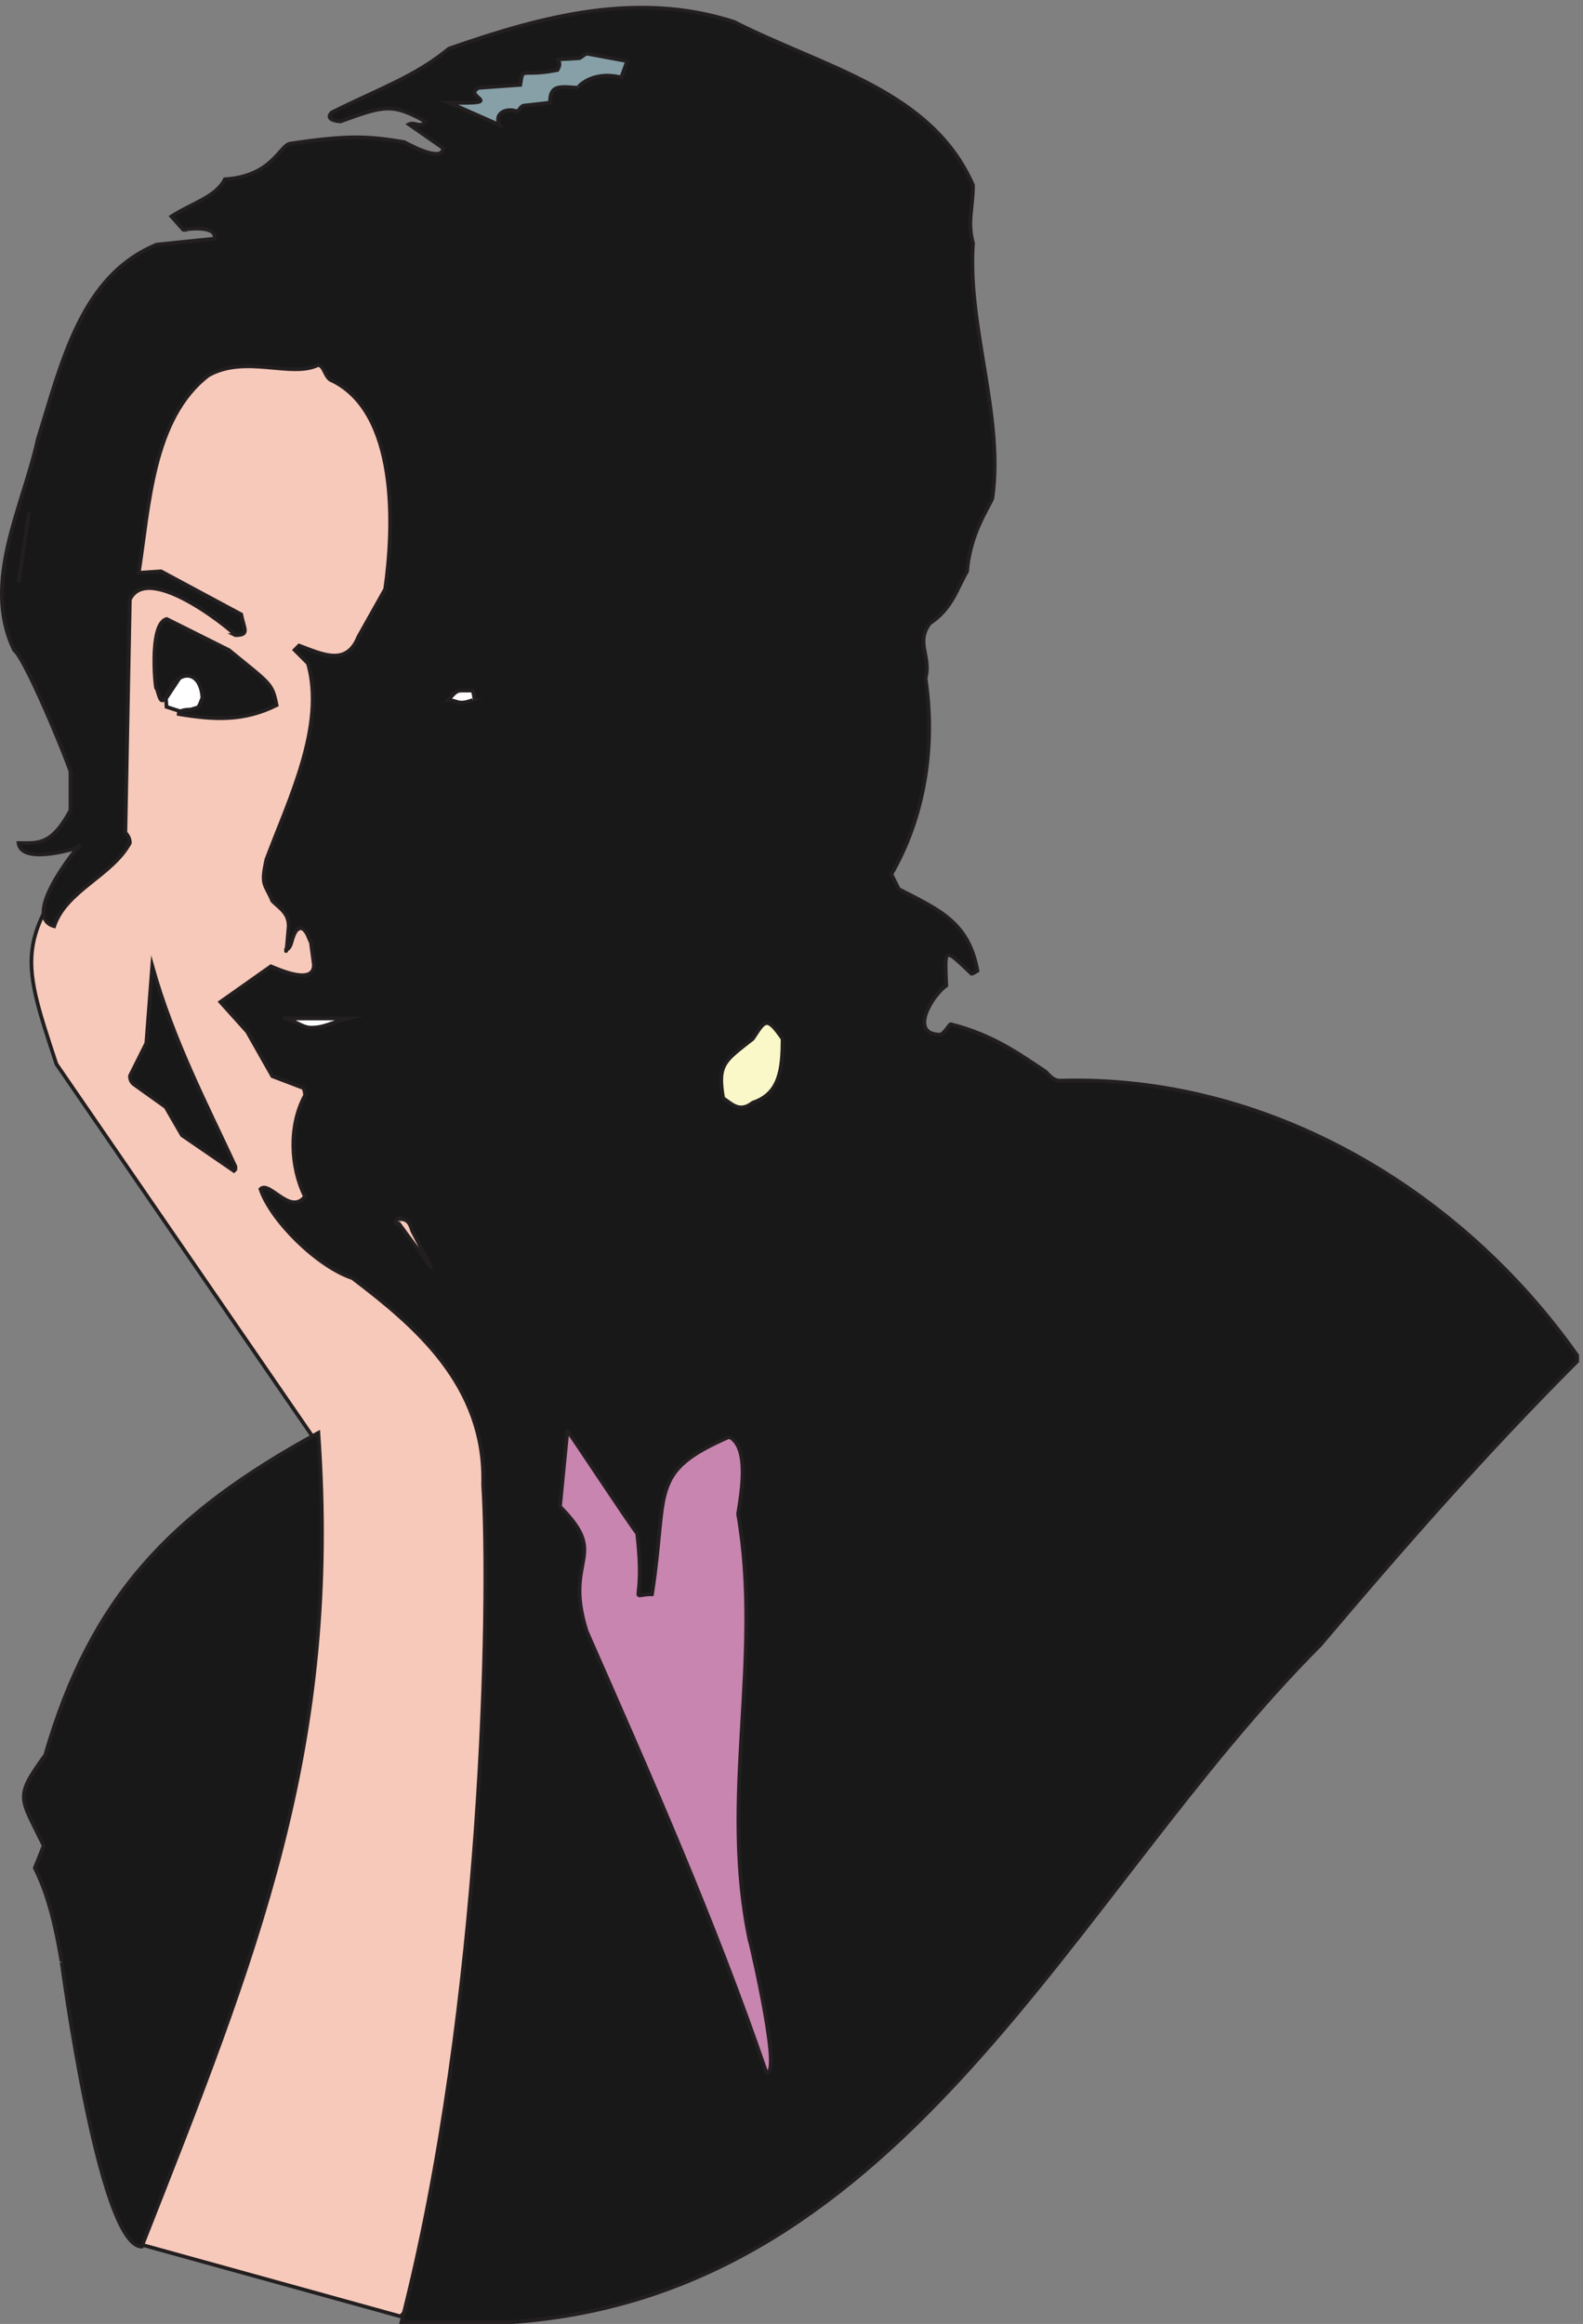 <svg xmlns="http://www.w3.org/2000/svg" xml:space="preserve" width="425.838" height="624.943"><rect width="100%" height="100%" fill="#808080" stroke="none"/><path d="m1033.93 1933.08-7.6-1693.1L809.719 14.602 276.238 162.219v900.921l355.75 730.21-518.281 753.31c-75.121 227.13-85.059 256.07 100.559 481.44l-46.188 481.45 185.328 497.23 363.653 15.5 162.23-232.98-85.062-1196.17 239.703-660.05" style="fill:#f7c9ba;fill-opacity:1;fill-rule:evenodd;stroke:none" transform="matrix(.133 0 0 -.133 .054 624.856)"/><path d="m1033.93 1933.08-7.6-1693.1L809.719 14.602 276.238 162.219v900.921l355.75 730.21-518.281 753.31c-75.121 227.13-85.059 256.07 100.559 481.44l-46.188 481.45 185.328 497.23 363.653 15.5 162.23-232.98-85.062-1196.17z" style="fill:none;stroke:#231f20;stroke-width:7.5;stroke-linecap:butt;stroke-linejoin:miter;stroke-miterlimit:10;stroke-dasharray:none;stroke-opacity:1" transform="matrix(.133 0 0 -.133 .054 624.856)"/><path d="M1036.85 3.102C1835.51 60.148 2168.79 870.82 2670.2 1372.23c165.13 195.16 333.27 387.32 519.43 573.47v12.01c-237.2 336.28-627.52 567.47-1044.86 555.46-15.02 0-21.02 9.01-30.03 18.02-54.04 36.03-108.09 75.06-192.16 96.08-3 0-12.01-18.02-21.02-21.02-66.05 0-15.01 81.06 12.01 99.08-3 78.06-6 78.06 51.06 24.02 0 0 3 0 12 6-18.02 99.09-78.07 123.11-159.14 165.14l-15.01 30.03c66.06 114.09 90.08 255.21 69.06 396.32 12.01 45.04-21.02 72.06 9.01 111.09 45.03 30.03 54.04 69.06 75.06 105.09 6 75.06 42.03 126.1 51.04 147.12 24.02 165.15-51.04 348.29-39.02 516.43-12.02 42.04 0 72.06 0 117.11-84.08 192.14-300.25 237.18-483.41 330.27-195.16 63.04-387.32 12-576.474-54.06-69.047-57.03-141.109-81.05-237.187-129.1-15.012-15.02 12.007-18.02 18.007-18.02 90.082 33.03 105.09 36.03 171.141 0-9-15-21.008 0-33.019-6l69.05-48.04c0-33.03-84.062 15.02-78.062 12.02-72.059 12-111.09 15-231.188-3.02-21.019-3-36.031-66.05-132.109-72.05-18.012-36.03-66.051-48.04-108.09-75.07l24.02-27.02c-3 0 69.058 12.02 63.046-18l-117.089-12.02c-138.118-57.05-183.149-204.17-228.188-354.3l-12.012-39.03C46.04 3672.13-38.03 3522 28.027 3383.89c27.02-21.02 129.102-276.23 114.09-249.21v-75.06c-39.031-72.06-66.05-66.05-105.078-66.05 6-42.04 102.078-15.01 120.09-9.01 24.019 30.02-123.102-138.11-48.031-159.13 24.019 72.06 117.09 102.08 153.121 168.14 0 3 0 12.01-9.012 21.01l9.012 471.39c39.027 81.07 225.187-78.06 213.179-72.06 30.02 0 18.008 12.01 12.008 42.04l-162.14 87.07-45.028-3c21.008 132.11 27.02 312.27 141.11 399.34 75.058 42.02 168.14-6.02 222.191 21.02 12.008-3.02 12.008-21.02 24.02-30.04 138.109-63.05 129.097-297.24 111.089-423.35l-54.05-96.08c-24.02-60.05-72.059-36.03-120.102-18.01-3-3.01-3-3.01-9-9.01l27.02-27.02c36.031-126.11-39.028-276.23-84.067-396.33-12.011-54.04-3-48.04 12.008-84.07 15.012-15.01 33.031-24.02 33.031-51.04-6.011-66.06-3.011-48.04-9.011-48.04 18.011 0 12.011 27.02 27.019 42.03 6.012 0 0 6.01 12.012 0 9.008-9 9.008-15.01 15.008-27.02l6.011-45.04c0-42.03-72.058-9-87.07-3l-102.09-72.06 54.051-60.05 51.039-90.07 63.051-24.02s3-6.01 3-15.01c-33.02-60.05-30.02-144.12 0-204.17-30.02-39.03-72.059 33.03-90.07 15.01 21.019-63.05 114.089-156.13 186.148-180.15 126.113-96.08 270.23-216.18 264.223-417.34 15.007-237.2 0-1053.871-165.133-1693.398h225.174" style="fill:#191818;fill-opacity:1;fill-rule:evenodd;stroke:none" transform="matrix(.133 0 0 -.133 .054 624.856)"/><path d="M1036.85 3.102C1835.51 60.148 2168.79 870.82 2670.2 1372.23c165.13 195.16 333.27 387.32 519.43 573.47v12.01c-237.2 336.28-627.52 567.47-1044.86 555.46-15.02 0-21.02 9.01-30.03 18.02-54.04 36.03-108.09 75.06-192.16 96.08-3 0-12.01-18.02-21.02-21.02-66.05 0-15.01 81.06 12.01 99.08-3 78.06-6 78.06 51.06 24.02 0 0 3 0 12 6-18.02 99.09-78.07 123.11-159.14 165.14l-15.01 30.03c66.06 114.09 90.08 255.21 69.06 396.32 12.01 45.04-21.02 72.06 9.01 111.09 45.03 30.03 54.04 69.06 75.06 105.09 6 75.06 42.03 126.1 51.04 147.12 24.02 165.15-51.04 348.29-39.02 516.43-12.02 42.04 0 72.06 0 117.11-84.08 192.14-300.25 237.18-483.41 330.27-195.16 63.04-387.32 12-576.474-54.06-69.047-57.03-141.109-81.05-237.187-129.1-15.012-15.02 12.007-18.02 18.007-18.02 90.082 33.03 105.09 36.03 171.141 0-9-15-21.008 0-33.019-6l69.05-48.04c0-33.03-84.062 15.02-78.062 12.02-72.059 12-111.09 15-231.188-3.02-21.019-3-36.031-66.05-132.109-72.05-18.012-36.03-66.051-48.04-108.09-75.07l24.02-27.02c-3 0 69.058 12.02 63.046-18l-117.089-12.02c-138.118-57.05-183.149-204.17-228.188-354.3l-12.012-39.03C46.04 3672.13-38.03 3522 28.027 3383.89c27.02-21.02 129.102-276.23 114.09-249.21v-75.06c-39.031-72.06-66.05-66.05-105.078-66.05 6-42.04 102.078-15.01 120.09-9.01 24.019 30.02-123.102-138.11-48.031-159.13 24.019 72.06 117.09 102.08 153.121 168.14 0 3 0 12.01-9.012 21.01l9.012 471.39c39.027 81.07 225.187-78.06 213.179-72.06 30.02 0 18.008 12.01 12.008 42.04l-162.14 87.07-45.028-3c21.008 132.11 27.02 312.27 141.11 399.34 75.058 42.02 168.14-6.02 222.191 21.02 12.008-3.02 12.008-21.02 24.02-30.04 138.109-63.05 129.097-297.24 111.089-423.35l-54.05-96.08c-24.02-60.05-72.059-36.03-120.102-18.01-3-3.01-3-3.01-9-9.01l27.02-27.02c36.031-126.11-39.028-276.23-84.067-396.33-12.011-54.04-3-48.04 12.008-84.07 15.012-15.01 33.031-24.02 33.031-51.04-6.011-66.06-3.011-48.04-9.011-48.04 18.011 0 12.011 27.02 27.019 42.03 6.012 0 0 6.01 12.012 0 9.008-9 9.008-15.01 15.008-27.02l6.011-45.04c0-42.03-72.058-9-87.07-3l-102.09-72.06 54.051-60.05 51.039-90.07 63.051-24.02s3-6.01 3-15.01c-33.02-60.05-30.02-144.12 0-204.17-30.02-39.03-72.059 33.03-90.07 15.01 21.019-63.05 114.089-156.13 186.148-180.15 126.113-96.08 270.23-216.18 264.223-417.34 15.007-237.2 0-1053.871-165.133-1693.398h225.174z" style="fill:none;stroke:#231f20;stroke-width:7.5;stroke-linecap:butt;stroke-linejoin:miter;stroke-miterlimit:10;stroke-dasharray:none;stroke-opacity:1" transform="matrix(.133 0 0 -.133 .054 624.856)"/><path d="M286.207 155.738C520.406 750.23 688.539 1164.57 643.508 1801.1c-297.25-162.14-459.379-330.27-552.461-651.54-63.05-87.07-51.04-84.07-3-183.15l-18.02-45.039c27.032-54.043 42.039-117.09 54.051-189.152 0 3 75.059-576.481 162.129-576.481" style="fill:#191818;fill-opacity:1;fill-rule:evenodd;stroke:none" transform="matrix(.133 0 0 -.133 .054 624.856)"/><path d="M286.207 155.738C520.406 750.23 688.539 1164.57 643.508 1801.1c-297.25-162.14-459.379-330.27-552.461-651.54-63.05-87.07-51.04-84.07-3-183.15l-18.02-45.039c27.032-54.043 42.039-117.09 54.051-189.152 0 3 75.059-576.481 162.129-576.481z" style="fill:none;stroke:#231f20;stroke-width:7.5;stroke-linecap:butt;stroke-linejoin:miter;stroke-miterlimit:10;stroke-dasharray:none;stroke-opacity:1" transform="matrix(.133 0 0 -.133 .054 624.856)"/><path d="M1516.53 772.172c-63.06 291.238 27.02 570.468-24.02 864.708 6 39.03 24.02 135.12-18.02 156.12-165.14-72.05-123.1-108.09-156.13-318.25-51.04 0-12.01-30.02-30.02 123.09-15.02 18.02-141.12 210.18-141.12 207.18l-15.01-153.13c102.08-102.09 6-102.09 54.04-252.21 132.11-300.25 258.22-585.477 363.3-891.731 36.03-12.008-48.04 330.266-33.02 264.223" style="fill:#c885af;fill-opacity:1;fill-rule:evenodd;stroke:none" transform="matrix(.133 0 0 -.133 .054 624.856)"/><path d="M1516.53 772.172c-63.06 291.238 27.02 570.468-24.02 864.708 6 39.03 24.02 135.12-18.02 156.12-165.14-72.05-123.1-108.09-156.13-318.25-51.04 0-12.01-30.02-30.02 123.09-15.02 18.02-141.12 210.18-141.12 207.18l-15.01-153.13c102.08-102.09 6-102.09 54.04-252.21 132.11-300.25 258.22-585.477 363.3-891.731 36.03-12.008-48.04 330.266-33.02 264.223z" style="fill:none;stroke:#231f20;stroke-width:7.5;stroke-linecap:butt;stroke-linejoin:miter;stroke-miterlimit:10;stroke-dasharray:none;stroke-opacity:1" transform="matrix(.133 0 0 -.133 .054 624.856)"/><path d="m872.398 2134.31-39.031 75.06c-3 9.01-6.012 24.02-24.019 24.02 3 9.01-21.02-12.01-3-9.01l66.05-90.07" style="fill:#f7c9ba;fill-opacity:1;fill-rule:evenodd;stroke:none" transform="matrix(.133 0 0 -.133 .054 624.856)"/><path d="m872.398 2134.31-39.031 75.06c-3 9.01-6.012 24.02-24.019 24.02 3 9.01-21.02-12.01-3-9.01z" style="fill:none;stroke:#231f20;stroke-width:7.5;stroke-linecap:butt;stroke-linejoin:miter;stroke-miterlimit:10;stroke-dasharray:none;stroke-opacity:1" transform="matrix(.133 0 0 -.133 .054 624.856)"/><path d="M475.676 2333.74v6c-57.047 123.11-126.098 255.22-168.141 405.34l-12.008-156.13-33.031-66.05c0-3.01 0-12.01 9.012-18.02l63.051-45.04 33.027-57.04 105.09-72.06 3 3" style="fill:#191818;fill-opacity:1;fill-rule:evenodd;stroke:none" transform="matrix(.133 0 0 -.133 .054 624.856)"/><path d="M475.676 2333.74v6c-57.047 123.11-126.098 255.22-168.141 405.34l-12.008-156.13-33.031-66.05c0-3.01 0-12.01 9.012-18.02l63.051-45.04 33.027-57.04 105.09-72.06z" style="fill:none;stroke:#231f20;stroke-width:7.5;stroke-linecap:butt;stroke-linejoin:miter;stroke-miterlimit:10;stroke-dasharray:none;stroke-opacity:1" transform="matrix(.133 0 0 -.133 .054 624.856)"/><path d="M1522.33 2468.75c54.05 18.02 60.05 66.05 60.05 129.11-33.02 48.03-36.03 36.02-60.05 0-57.04-45.04-72.05-51.04-60.04-120.11 18.01-12 33.02-30.02 60.04-9" style="fill:#faf7c8;fill-opacity:1;fill-rule:evenodd;stroke:none" transform="matrix(.133 0 0 -.133 .054 624.856)"/><path d="M1522.33 2468.75c54.05 18.02 60.05 66.05 60.05 129.11-33.02 48.03-36.03 36.02-60.05 0-57.04-45.04-72.05-51.04-60.04-120.11 18.01-12 33.02-30.02 60.04-9z" style="fill:none;stroke:#231f20;stroke-width:7.5;stroke-linecap:butt;stroke-linejoin:miter;stroke-miterlimit:10;stroke-dasharray:none;stroke-opacity:1" transform="matrix(.133 0 0 -.133 .054 624.856)"/><path d="M628.316 2620.3c27.95 0 37.27 9.32 74.532 18.63h-130.43c18.629 0 37.27-18.63 55.898-18.63" style="fill:#fff;fill-opacity:1;fill-rule:evenodd;stroke:none" transform="matrix(.133 0 0 -.133 .054 624.856)"/><path d="M628.316 2620.3c27.95 0 37.27 9.32 74.532 18.63h-130.43c18.629 0 37.27-18.63 55.898-18.63z" style="fill:none;stroke:#231f20;stroke-width:7.5;stroke-linecap:butt;stroke-linejoin:miter;stroke-miterlimit:10;stroke-dasharray:none;stroke-opacity:1" transform="matrix(.133 0 0 -.133 .054 624.856)"/><path d="M955.578 3282.7c3.828 0 3.828 7.66 0 19.16h-22.98c-11.5 0-15.332-7.67-26.821-19.16 19.149 0 19.149-11.49 49.801 0" style="fill:#fff;fill-opacity:1;fill-rule:evenodd;stroke:none" transform="matrix(.133 0 0 -.133 .054 624.856)"/><path d="M955.578 3282.7c3.828 0 3.828 7.66 0 19.16h-22.98c-11.5 0-15.332-7.67-26.821-19.16 19.149 0 19.149-11.49 49.801 0z" style="fill:none;stroke:#231f20;stroke-width:7.5;stroke-linecap:butt;stroke-linejoin:miter;stroke-miterlimit:10;stroke-dasharray:none;stroke-opacity:1" transform="matrix(.133 0 0 -.133 .054 624.856)"/><path d="m37.2 3521.02 21.019 141.12-21.02-141.12" style="fill:#fff;fill-opacity:1;fill-rule:evenodd;stroke:none" transform="matrix(.133 0 0 -.133 .054 624.856)"/><path d="m37.2 3521.02 21.019 141.12z" style="fill:none;stroke:#231f20;stroke-width:7.5;stroke-linecap:butt;stroke-linejoin:miter;stroke-miterlimit:10;stroke-dasharray:none;stroke-opacity:1" transform="matrix(.133 0 0 -.133 .054 624.856)"/><path d="M1009.92 4445.5c-12.014 24.02 15.01 36.03 36.03 27.02 6 6.01 6 9.01 12.01 12.01l54.04 6.01c0 36.03 18.02 33.02 57.05 30.02-3 0 27.02 36.03 87.07 21.02l12.01 33.03-81.06 15.01c-3.01 0-6.01-3-15.02-9.01-78.06-6-27.02 6.01-45.03-24.02-75.07-15.01-69.06 9.01-75.07-30.02l-84.063-6.01c-36.032-18.01 63.053-33.03-60.051-30.02l102.084-45.04" style="fill:#87a0a8;fill-opacity:1;fill-rule:evenodd;stroke:none" transform="matrix(.133 0 0 -.133 .054 624.856)"/><path d="M1009.92 4445.5c-12.014 24.02 15.01 36.03 36.03 27.02 6 6.01 6 9.01 12.01 12.01l54.04 6.01c0 36.03 18.02 33.02 57.05 30.02-3 0 27.02 36.03 87.07 21.02l12.01 33.03-81.06 15.01c-3.01 0-6.01-3-15.02-9.01-78.06-6-27.02 6.01-45.03-24.02-75.07-15.01-69.06 9.01-75.07-30.02l-84.063-6.01c-36.032-18.01 63.053-33.03-60.051-30.02z" style="fill:none;stroke:#231f20;stroke-width:7.5;stroke-linecap:butt;stroke-linejoin:miter;stroke-miterlimit:10;stroke-dasharray:none;stroke-opacity:1" transform="matrix(.133 0 0 -.133 .054 624.856)"/><path d="m335.277 3285.58 1.168-16.66 37.121-11.99 53.789 1.17-14.32 95.59-45.898-19.88-31.86-48.23" style="fill:#fff;fill-opacity:1;fill-rule:evenodd;stroke:none" transform="matrix(.133 0 0 -.133 .054 624.856)"/><path d="m335.277 3285.58 1.168-16.66 37.121-11.99 53.789 1.17-14.32 95.59-45.898-19.88z" style="fill:none;stroke:#231f20;stroke-width:7.5;stroke-linecap:butt;stroke-linejoin:miter;stroke-miterlimit:10;stroke-dasharray:none;stroke-opacity:1" transform="matrix(.133 0 0 -.133 .054 624.856)"/><path d="M559.066 3272.4c-9 45.04-12.007 42.04-96.078 111.1l-126.101 63.05c-39.028-9.01-21.02-159.13-21.02-138.12 9.012-27.02 9.012-45.03 33.031 6.01 24.02 30.02 57.051 21.02 60.051-27.02-9.011-24.02-6-18.02-24.023-24.02-3 0-24.02 0-24.02-9.01 72.063-12.01 132.114-15.01 198.16 18.01" style="fill:#191818;fill-opacity:1;fill-rule:evenodd;stroke:none" transform="matrix(.133 0 0 -.133 .054 624.856)"/><path d="M559.066 3272.4c-9 45.04-12.007 42.04-96.078 111.1l-126.101 63.05c-39.028-9.01-21.02-159.13-21.02-138.12 9.012-27.02 9.012-45.03 33.031 6.01 24.02 30.02 57.051 21.02 60.051-27.02-9.011-24.02-6-18.02-24.023-24.02-3 0-24.02 0-24.02-9.01 72.063-12.01 132.114-15.01 198.16 18.01z" style="fill:none;stroke:#231f20;stroke-width:7.5;stroke-linecap:butt;stroke-linejoin:miter;stroke-miterlimit:10;stroke-dasharray:none;stroke-opacity:1" transform="matrix(.133 0 0 -.133 .054 624.856)"/></svg>
